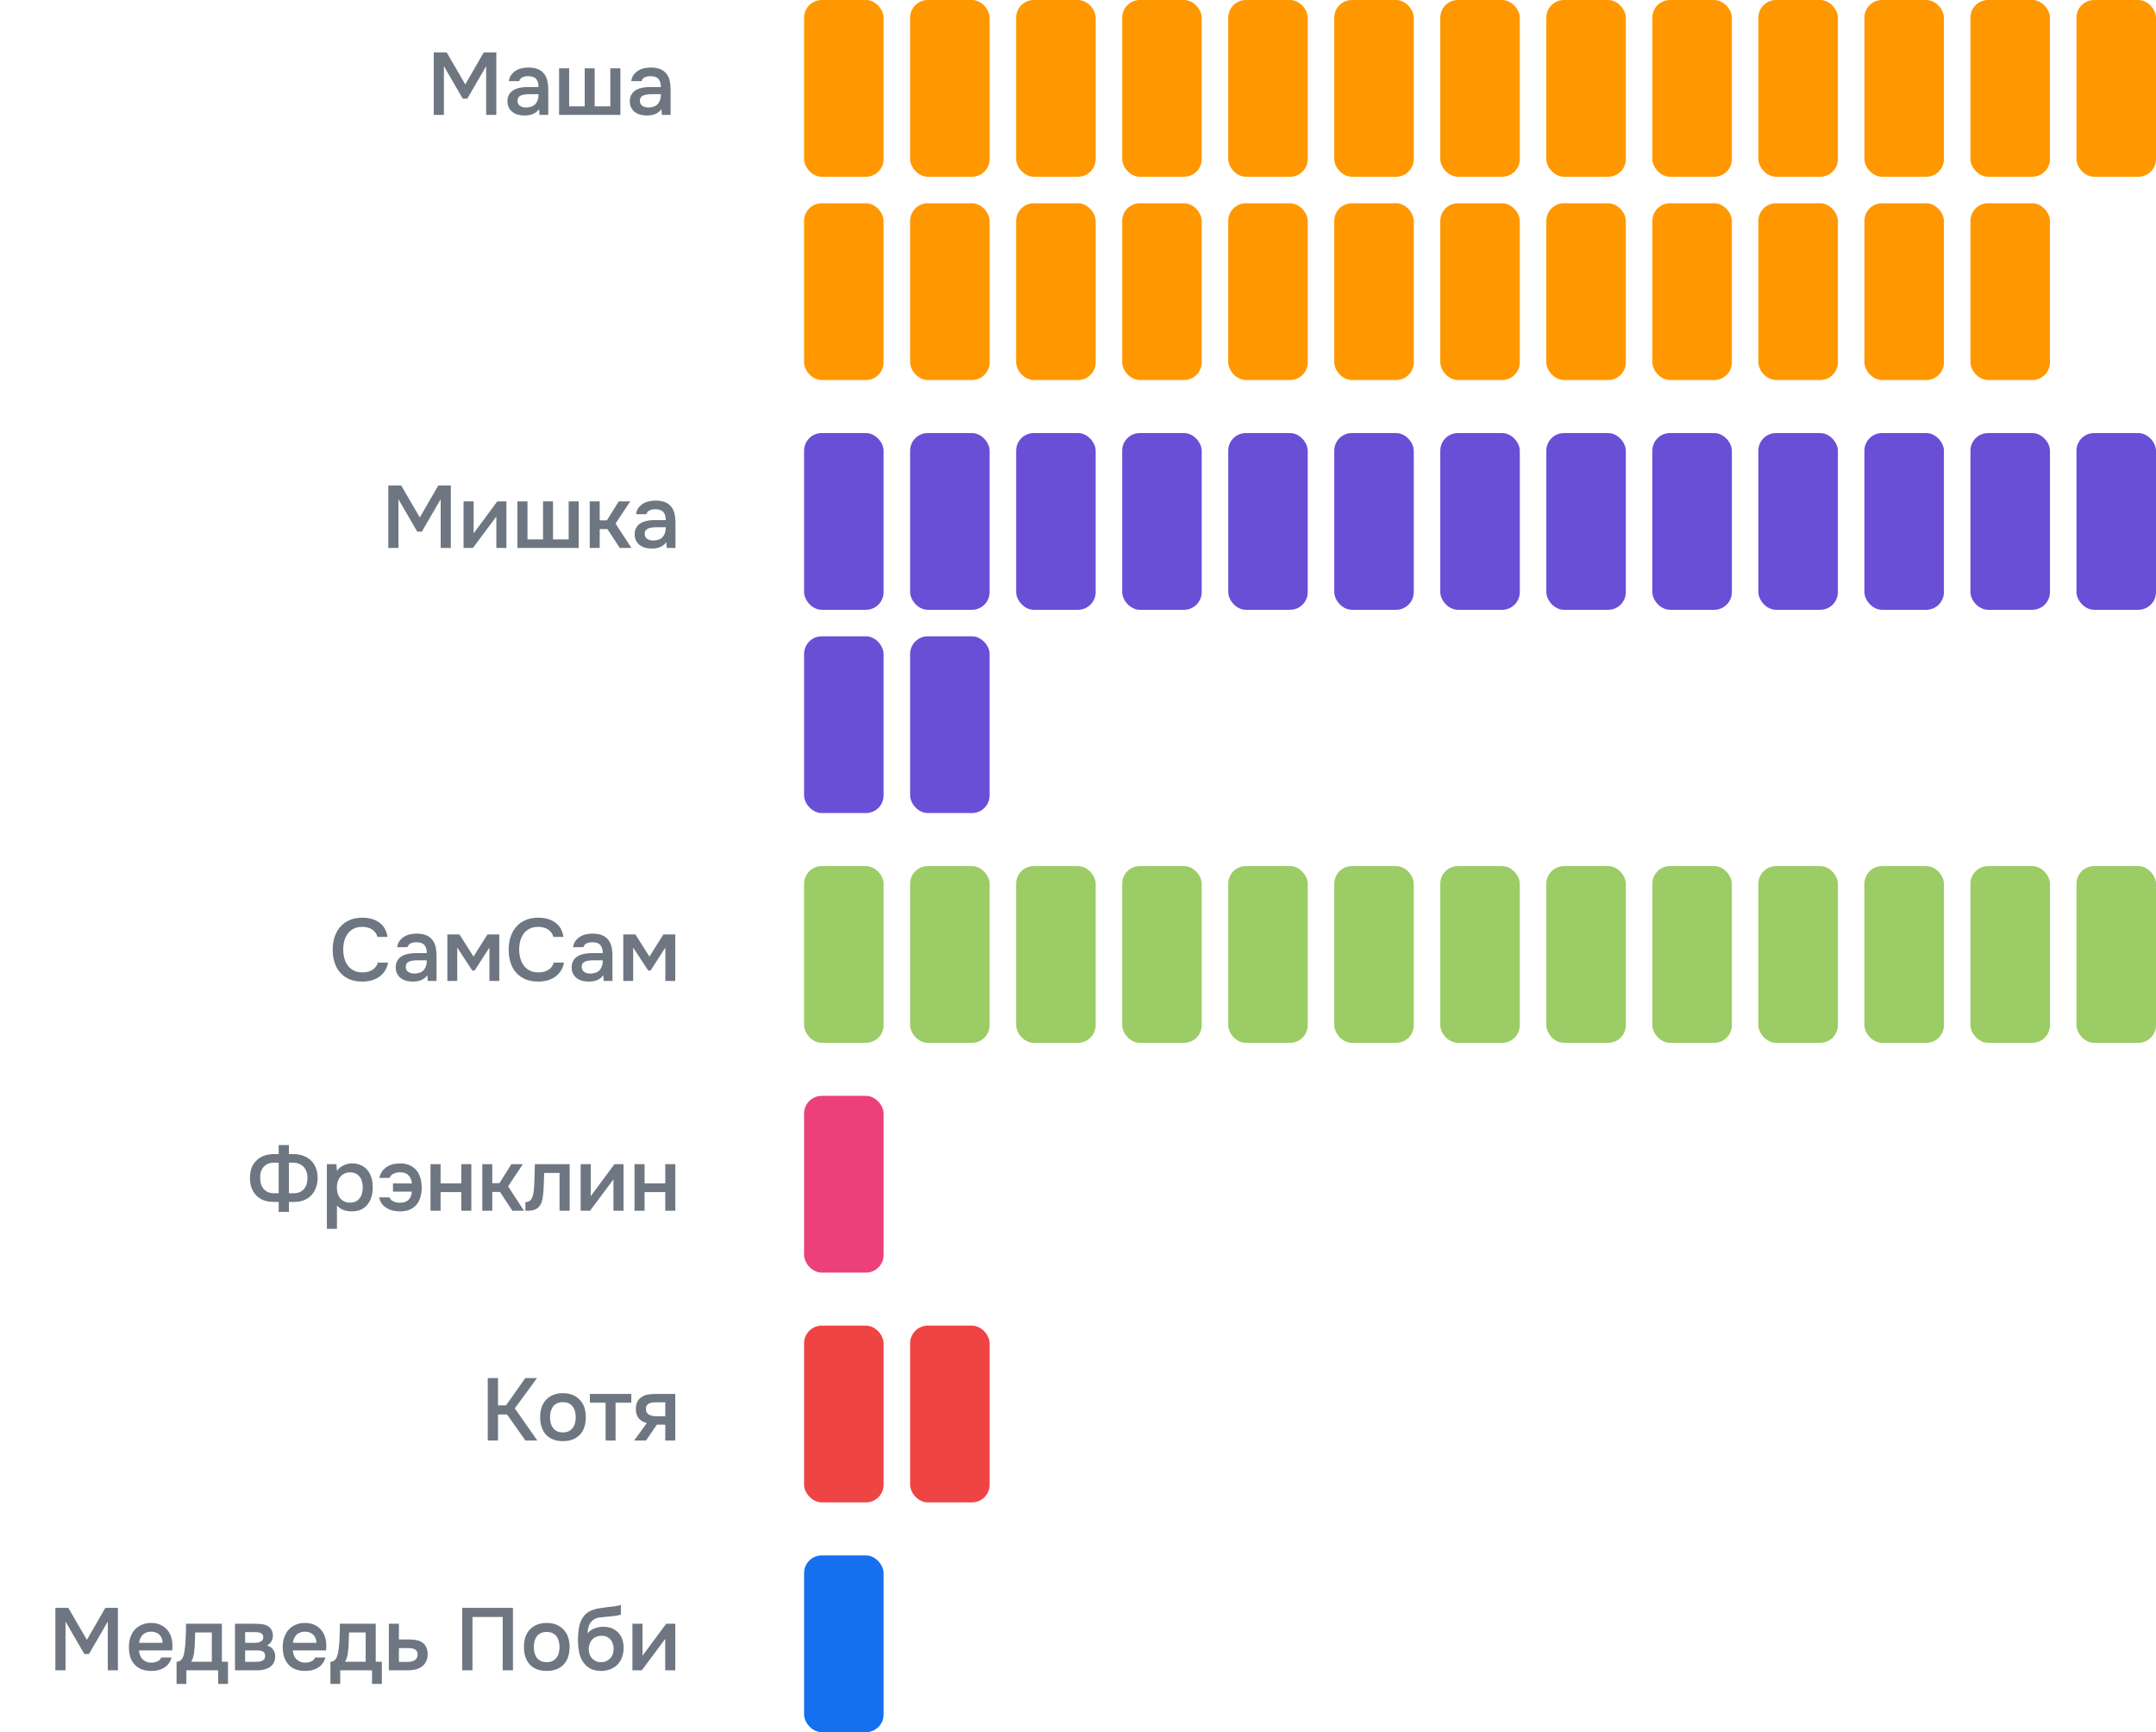 <?xml version="1.0" encoding="UTF-8"?> <svg xmlns="http://www.w3.org/2000/svg" width="244" height="196" viewBox="0 0 244 196" fill="none"><rect x="91" width="9" height="20" rx="2" fill="#FF9800"></rect><rect x="103" width="9" height="20" rx="2" fill="#FF9800"></rect><rect x="115" width="9" height="20" rx="2" fill="#FF9800"></rect><rect x="127" width="9" height="20" rx="2" fill="#FF9800"></rect><rect x="139" width="9" height="20" rx="2" fill="#FF9800"></rect><rect x="151" width="9" height="20" rx="2" fill="#FF9800"></rect><rect x="163" width="9" height="20" rx="2" fill="#FF9800"></rect><rect x="175" width="9" height="20" rx="2" fill="#FF9800"></rect><rect x="187" width="9" height="20" rx="2" fill="#FF9800"></rect><rect x="199" width="9" height="20" rx="2" fill="#FF9800"></rect><rect x="211" width="9" height="20" rx="2" fill="#FF9800"></rect><rect x="223" width="9" height="20" rx="2" fill="#FF9800"></rect><rect x="235" width="9" height="20" rx="2" fill="#FF9800"></rect><rect x="91" y="23" width="9" height="20" rx="2" fill="#FF9800"></rect><rect x="103" y="23" width="9" height="20" rx="2" fill="#FF9800"></rect><rect x="115" y="23" width="9" height="20" rx="2" fill="#FF9800"></rect><rect x="127" y="23" width="9" height="20" rx="2" fill="#FF9800"></rect><rect x="139" y="23" width="9" height="20" rx="2" fill="#FF9800"></rect><rect x="151" y="23" width="9" height="20" rx="2" fill="#FF9800"></rect><rect x="163" y="23" width="9" height="20" rx="2" fill="#FF9800"></rect><rect x="175" y="23" width="9" height="20" rx="2" fill="#FF9800"></rect><rect x="187" y="23" width="9" height="20" rx="2" fill="#FF9800"></rect><rect x="199" y="23" width="9" height="20" rx="2" fill="#FF9800"></rect><rect x="211" y="23" width="9" height="20" rx="2" fill="#FF9800"></rect><rect x="223" y="23" width="9" height="20" rx="2" fill="#FF9800"></rect><path d="M49.088 13V5.93H50.548L52.658 9.55L54.748 5.93H56.168V13H55.018V7.49L52.888 11.16H52.368L50.238 7.49V13H49.088ZM61.008 12.35C60.835 12.597 60.605 12.78 60.318 12.9C60.032 13.013 59.712 13.07 59.358 13.07C59.078 13.07 58.822 13.037 58.588 12.97C58.362 12.903 58.162 12.803 57.988 12.67C57.815 12.53 57.678 12.36 57.578 12.16C57.478 11.953 57.428 11.72 57.428 11.46C57.428 11.173 57.485 10.93 57.598 10.73C57.712 10.523 57.865 10.357 58.058 10.23C58.258 10.103 58.492 10.01 58.758 9.95C59.025 9.883 59.305 9.85 59.598 9.85H60.948C60.948 9.463 60.862 9.163 60.688 8.95C60.515 8.737 60.212 8.627 59.778 8.62C59.525 8.62 59.305 8.663 59.118 8.75C58.938 8.837 58.818 8.98 58.758 9.18H57.588C57.628 8.9 57.718 8.663 57.858 8.47C58.005 8.277 58.178 8.117 58.378 7.99C58.585 7.863 58.812 7.773 59.058 7.72C59.312 7.667 59.565 7.64 59.818 7.64C60.145 7.64 60.448 7.683 60.728 7.77C61.008 7.857 61.252 8.003 61.458 8.21C61.692 8.45 61.848 8.737 61.928 9.07C62.008 9.403 62.048 9.767 62.048 10.16V13H61.058L61.008 12.35ZM60.948 10.66H59.848C59.655 10.66 59.462 10.677 59.268 10.71C59.075 10.737 58.908 10.807 58.768 10.92C58.635 11.027 58.568 11.183 58.568 11.39C58.568 11.643 58.658 11.837 58.838 11.97C59.025 12.097 59.252 12.16 59.518 12.16C59.725 12.16 59.915 12.133 60.088 12.08C60.268 12.027 60.422 11.94 60.548 11.82C60.675 11.693 60.772 11.537 60.838 11.35C60.912 11.157 60.948 10.927 60.948 10.66ZM63.272 7.73H64.412V12.03H66.172V7.73H67.302V12.03H69.072V7.73H70.212V13H63.272V7.73ZM74.856 12.35C74.683 12.597 74.453 12.78 74.166 12.9C73.879 13.013 73.559 13.07 73.206 13.07C72.926 13.07 72.669 13.037 72.436 12.97C72.209 12.903 72.009 12.803 71.836 12.67C71.663 12.53 71.526 12.36 71.426 12.16C71.326 11.953 71.276 11.72 71.276 11.46C71.276 11.173 71.333 10.93 71.446 10.73C71.559 10.523 71.713 10.357 71.906 10.23C72.106 10.103 72.339 10.01 72.606 9.95C72.873 9.883 73.153 9.85 73.446 9.85H74.796C74.796 9.463 74.709 9.163 74.536 8.95C74.363 8.737 74.059 8.627 73.626 8.62C73.373 8.62 73.153 8.663 72.966 8.75C72.786 8.837 72.666 8.98 72.606 9.18H71.436C71.476 8.9 71.566 8.663 71.706 8.47C71.853 8.277 72.026 8.117 72.226 7.99C72.433 7.863 72.659 7.773 72.906 7.72C73.159 7.667 73.413 7.64 73.666 7.64C73.993 7.64 74.296 7.683 74.576 7.77C74.856 7.857 75.099 8.003 75.306 8.21C75.539 8.45 75.696 8.737 75.776 9.07C75.856 9.403 75.896 9.767 75.896 10.16V13H74.906L74.856 12.35ZM74.796 10.66H73.696C73.503 10.66 73.309 10.677 73.116 10.71C72.923 10.737 72.756 10.807 72.616 10.92C72.483 11.027 72.416 11.183 72.416 11.39C72.416 11.643 72.506 11.837 72.686 11.97C72.873 12.097 73.099 12.16 73.366 12.16C73.573 12.16 73.763 12.133 73.936 12.08C74.116 12.027 74.269 11.94 74.396 11.82C74.523 11.693 74.619 11.537 74.686 11.35C74.759 11.157 74.796 10.927 74.796 10.66Z" fill="#6E7781"></path><rect x="91" y="49" width="9" height="20" rx="2" fill="#694FD6"></rect><rect x="103" y="49" width="9" height="20" rx="2" fill="#694FD6"></rect><rect x="115" y="49" width="9" height="20" rx="2" fill="#694FD6"></rect><rect x="127" y="49" width="9" height="20" rx="2" fill="#694FD6"></rect><rect x="139" y="49" width="9" height="20" rx="2" fill="#694FD6"></rect><rect x="151" y="49" width="9" height="20" rx="2" fill="#694FD6"></rect><rect x="163" y="49" width="9" height="20" rx="2" fill="#694FD6"></rect><rect x="175" y="49" width="9" height="20" rx="2" fill="#694FD6"></rect><rect x="187" y="49" width="9" height="20" rx="2" fill="#694FD6"></rect><rect x="199" y="49" width="9" height="20" rx="2" fill="#694FD6"></rect><rect x="211" y="49" width="9" height="20" rx="2" fill="#694FD6"></rect><rect x="223" y="49" width="9" height="20" rx="2" fill="#694FD6"></rect><rect x="235" y="49" width="9" height="20" rx="2" fill="#694FD6"></rect><rect x="91" y="72" width="9" height="20" rx="2" fill="#694FD6"></rect><rect x="103" y="72" width="9" height="20" rx="2" fill="#694FD6"></rect><path d="M43.942 62V54.93H45.402L47.512 58.55L49.602 54.93H51.022V62H49.872V56.49L47.742 60.16H47.222L45.092 56.49V62H43.942ZM53.523 62H52.463V56.73H53.603V60.35L56.283 56.73H57.313V62H56.173V58.45C56.166 58.463 55.283 59.647 53.523 62ZM58.556 56.73H59.697V61.03H61.456V56.73H62.587V61.03H64.356V56.73H65.496V62H58.556V56.73ZM66.74 62V56.73H67.87V58.88H68.68L70.03 56.73H71.33L69.66 59.24L71.46 62H70.14L68.75 59.87H67.87V62H66.74ZM75.404 61.35C75.231 61.597 75.001 61.78 74.714 61.9C74.427 62.013 74.107 62.07 73.754 62.07C73.474 62.07 73.217 62.037 72.984 61.97C72.757 61.903 72.557 61.803 72.384 61.67C72.21 61.53 72.074 61.36 71.974 61.16C71.874 60.953 71.824 60.72 71.824 60.46C71.824 60.173 71.88 59.93 71.994 59.73C72.107 59.523 72.26 59.357 72.454 59.23C72.654 59.103 72.887 59.01 73.154 58.95C73.421 58.883 73.701 58.85 73.994 58.85H75.344C75.344 58.463 75.257 58.163 75.084 57.95C74.91 57.737 74.607 57.627 74.174 57.62C73.921 57.62 73.701 57.663 73.514 57.75C73.334 57.837 73.214 57.98 73.154 58.18H71.984C72.024 57.9 72.114 57.663 72.254 57.47C72.4 57.277 72.574 57.117 72.774 56.99C72.981 56.863 73.207 56.773 73.454 56.72C73.707 56.667 73.96 56.64 74.214 56.64C74.54 56.64 74.844 56.683 75.124 56.77C75.404 56.857 75.647 57.003 75.854 57.21C76.087 57.45 76.244 57.737 76.324 58.07C76.404 58.403 76.444 58.767 76.444 59.16V62H75.454L75.404 61.35ZM75.344 59.66H74.244C74.05 59.66 73.857 59.677 73.664 59.71C73.471 59.737 73.304 59.807 73.164 59.92C73.031 60.027 72.964 60.183 72.964 60.39C72.964 60.643 73.054 60.837 73.234 60.97C73.421 61.097 73.647 61.16 73.914 61.16C74.121 61.16 74.311 61.133 74.484 61.08C74.664 61.027 74.817 60.94 74.944 60.82C75.07 60.693 75.167 60.537 75.234 60.35C75.307 60.157 75.344 59.927 75.344 59.66Z" fill="#6E7781"></path><rect x="91" y="98" width="9" height="20" rx="2" fill="#9CCC65"></rect><rect x="103" y="98" width="9" height="20" rx="2" fill="#9CCC65"></rect><rect x="115" y="98" width="9" height="20" rx="2" fill="#9CCC65"></rect><rect x="127" y="98" width="9" height="20" rx="2" fill="#9CCC65"></rect><rect x="139" y="98" width="9" height="20" rx="2" fill="#9CCC65"></rect><rect x="151" y="98" width="9" height="20" rx="2" fill="#9CCC65"></rect><rect x="163" y="98" width="9" height="20" rx="2" fill="#9CCC65"></rect><rect x="175" y="98" width="9" height="20" rx="2" fill="#9CCC65"></rect><rect x="187" y="98" width="9" height="20" rx="2" fill="#9CCC65"></rect><rect x="199" y="98" width="9" height="20" rx="2" fill="#9CCC65"></rect><rect x="211" y="98" width="9" height="20" rx="2" fill="#9CCC65"></rect><rect x="223" y="98" width="9" height="20" rx="2" fill="#9CCC65"></rect><rect x="235" y="98" width="9" height="20" rx="2" fill="#9CCC65"></rect><path d="M40.984 104.88C40.61 104.88 40.287 104.95 40.014 105.09C39.747 105.23 39.527 105.417 39.354 105.65C39.18 105.883 39.05 106.157 38.964 106.47C38.884 106.777 38.844 107.1 38.844 107.44C38.844 107.787 38.887 108.117 38.974 108.43C39.06 108.743 39.19 109.02 39.364 109.26C39.544 109.493 39.77 109.68 40.044 109.82C40.317 109.96 40.64 110.03 41.014 110.03C41.474 110.03 41.857 109.93 42.164 109.73C42.477 109.53 42.674 109.26 42.754 108.92H43.914C43.86 109.26 43.747 109.563 43.574 109.83C43.407 110.097 43.197 110.323 42.944 110.51C42.69 110.69 42.397 110.83 42.064 110.93C41.73 111.023 41.374 111.07 40.994 111.07C40.44 111.07 39.954 110.98 39.534 110.8C39.12 110.62 38.774 110.37 38.494 110.05C38.214 109.73 38.004 109.35 37.864 108.91C37.724 108.47 37.654 107.987 37.654 107.46C37.654 106.947 37.724 106.47 37.864 106.03C38.01 105.583 38.224 105.2 38.504 104.88C38.784 104.553 39.13 104.3 39.544 104.12C39.964 103.933 40.45 103.84 41.004 103.84C41.784 103.84 42.427 104.023 42.934 104.39C43.44 104.757 43.747 105.297 43.854 106.01H42.714C42.627 105.663 42.434 105.39 42.134 105.19C41.834 104.983 41.45 104.88 40.984 104.88ZM48.363 110.35C48.189 110.597 47.959 110.78 47.673 110.9C47.386 111.013 47.066 111.07 46.713 111.07C46.433 111.07 46.176 111.037 45.943 110.97C45.716 110.903 45.516 110.803 45.343 110.67C45.169 110.53 45.033 110.36 44.933 110.16C44.833 109.953 44.783 109.72 44.783 109.46C44.783 109.173 44.839 108.93 44.953 108.73C45.066 108.523 45.219 108.357 45.413 108.23C45.613 108.103 45.846 108.01 46.113 107.95C46.379 107.883 46.659 107.85 46.953 107.85H48.303C48.303 107.463 48.216 107.163 48.043 106.95C47.869 106.737 47.566 106.627 47.133 106.62C46.879 106.62 46.659 106.663 46.473 106.75C46.293 106.837 46.173 106.98 46.113 107.18H44.943C44.983 106.9 45.073 106.663 45.213 106.47C45.359 106.277 45.533 106.117 45.733 105.99C45.939 105.863 46.166 105.773 46.413 105.72C46.666 105.667 46.919 105.64 47.173 105.64C47.499 105.64 47.803 105.683 48.083 105.77C48.363 105.857 48.606 106.003 48.813 106.21C49.046 106.45 49.203 106.737 49.283 107.07C49.363 107.403 49.403 107.767 49.403 108.16V111H48.413L48.363 110.35ZM48.303 108.66H47.203C47.009 108.66 46.816 108.677 46.623 108.71C46.429 108.737 46.263 108.807 46.123 108.92C45.989 109.027 45.923 109.183 45.923 109.39C45.923 109.643 46.013 109.837 46.193 109.97C46.379 110.097 46.606 110.16 46.873 110.16C47.079 110.16 47.269 110.133 47.443 110.08C47.623 110.027 47.776 109.94 47.903 109.82C48.029 109.693 48.126 109.537 48.193 109.35C48.266 109.157 48.303 108.927 48.303 108.66ZM50.627 105.73H51.997L53.587 108.24L55.167 105.73H56.507V111H55.387V107.22L53.717 109.82H53.447L51.747 107.22V111H50.627V105.73ZM60.896 104.88C60.522 104.88 60.199 104.95 59.926 105.09C59.659 105.23 59.439 105.417 59.266 105.65C59.092 105.883 58.962 106.157 58.876 106.47C58.796 106.777 58.756 107.1 58.756 107.44C58.756 107.787 58.799 108.117 58.886 108.43C58.972 108.743 59.102 109.02 59.276 109.26C59.456 109.493 59.682 109.68 59.956 109.82C60.229 109.96 60.552 110.03 60.926 110.03C61.386 110.03 61.769 109.93 62.076 109.73C62.389 109.53 62.586 109.26 62.666 108.92H63.826C63.772 109.26 63.659 109.563 63.486 109.83C63.319 110.097 63.109 110.323 62.856 110.51C62.602 110.69 62.309 110.83 61.976 110.93C61.642 111.023 61.286 111.07 60.906 111.07C60.352 111.07 59.866 110.98 59.446 110.8C59.032 110.62 58.686 110.37 58.406 110.05C58.126 109.73 57.916 109.35 57.776 108.91C57.636 108.47 57.566 107.987 57.566 107.46C57.566 106.947 57.636 106.47 57.776 106.03C57.922 105.583 58.136 105.2 58.416 104.88C58.696 104.553 59.042 104.3 59.456 104.12C59.876 103.933 60.362 103.84 60.916 103.84C61.696 103.84 62.339 104.023 62.846 104.39C63.352 104.757 63.659 105.297 63.766 106.01H62.626C62.539 105.663 62.346 105.39 62.046 105.19C61.746 104.983 61.362 104.88 60.896 104.88ZM68.275 110.35C68.102 110.597 67.871 110.78 67.585 110.9C67.298 111.013 66.978 111.07 66.625 111.07C66.345 111.07 66.088 111.037 65.855 110.97C65.628 110.903 65.428 110.803 65.255 110.67C65.082 110.53 64.945 110.36 64.845 110.16C64.745 109.953 64.695 109.72 64.695 109.46C64.695 109.173 64.751 108.93 64.865 108.73C64.978 108.523 65.132 108.357 65.325 108.23C65.525 108.103 65.758 108.01 66.025 107.95C66.291 107.883 66.572 107.85 66.865 107.85H68.215C68.215 107.463 68.128 107.163 67.955 106.95C67.781 106.737 67.478 106.627 67.045 106.62C66.791 106.62 66.572 106.663 66.385 106.75C66.205 106.837 66.085 106.98 66.025 107.18H64.855C64.895 106.9 64.985 106.663 65.125 106.47C65.272 106.277 65.445 106.117 65.645 105.99C65.852 105.863 66.078 105.773 66.325 105.72C66.578 105.667 66.832 105.64 67.085 105.64C67.412 105.64 67.715 105.683 67.995 105.77C68.275 105.857 68.518 106.003 68.725 106.21C68.958 106.45 69.115 106.737 69.195 107.07C69.275 107.403 69.315 107.767 69.315 108.16V111H68.325L68.275 110.35ZM68.215 108.66H67.115C66.921 108.66 66.728 108.677 66.535 108.71C66.341 108.737 66.175 108.807 66.035 108.92C65.901 109.027 65.835 109.183 65.835 109.39C65.835 109.643 65.925 109.837 66.105 109.97C66.291 110.097 66.518 110.16 66.785 110.16C66.992 110.16 67.181 110.133 67.355 110.08C67.535 110.027 67.688 109.94 67.815 109.82C67.942 109.693 68.038 109.537 68.105 109.35C68.178 109.157 68.215 108.927 68.215 108.66ZM70.539 105.73H71.909L73.499 108.24L75.079 105.73H76.419V111H75.299V107.22L73.629 109.82H73.359L71.659 107.22V111H70.539V105.73Z" fill="#6E7781"></path><rect x="91" y="124" width="9" height="20" rx="2" fill="#EC407A"></rect><path d="M31.538 137.13V136H30.958C30.538 136 30.162 135.937 29.828 135.81C29.502 135.677 29.222 135.493 28.988 135.26C28.762 135.02 28.588 134.733 28.468 134.4C28.348 134.067 28.288 133.693 28.288 133.28C28.288 132.853 28.352 132.473 28.478 132.14C28.612 131.807 28.798 131.527 29.038 131.3C29.278 131.067 29.565 130.89 29.898 130.77C30.232 130.65 30.602 130.59 31.008 130.59H31.538V129.57H32.698V130.59H33.198C33.605 130.59 33.975 130.65 34.308 130.77C34.642 130.89 34.928 131.063 35.168 131.29C35.415 131.517 35.605 131.797 35.738 132.13C35.872 132.457 35.942 132.83 35.948 133.25C35.948 133.67 35.885 134.05 35.758 134.39C35.638 134.723 35.465 135.01 35.238 135.25C35.012 135.49 34.732 135.677 34.398 135.81C34.072 135.937 33.698 136 33.278 136H32.698V137.13H31.538ZM31.038 131.56C30.518 131.56 30.122 131.717 29.848 132.03C29.575 132.337 29.438 132.737 29.438 133.23C29.438 133.49 29.468 133.73 29.528 133.95C29.595 134.17 29.695 134.36 29.828 134.52C29.962 134.68 30.128 134.803 30.328 134.89C30.528 134.977 30.765 135.02 31.038 135.02H31.538V131.56H31.038ZM32.698 135.02H33.218C33.492 135.02 33.728 134.977 33.928 134.89C34.128 134.797 34.292 134.673 34.418 134.52C34.552 134.367 34.648 134.183 34.708 133.97C34.768 133.757 34.798 133.523 34.798 133.27C34.798 133.023 34.762 132.797 34.688 132.59C34.615 132.377 34.508 132.193 34.368 132.04C34.228 131.887 34.058 131.77 33.858 131.69C33.658 131.603 33.432 131.56 33.178 131.56H32.698V135.02ZM38.134 139.05H36.994V131.73H38.074L38.134 132.48C38.327 132.207 38.577 132 38.884 131.86C39.197 131.713 39.524 131.64 39.864 131.64C40.224 131.64 40.547 131.707 40.834 131.84C41.121 131.967 41.364 132.147 41.564 132.38C41.771 132.613 41.924 132.897 42.024 133.23C42.131 133.557 42.184 133.93 42.184 134.35C42.184 134.743 42.134 135.107 42.034 135.44C41.934 135.773 41.784 136.063 41.584 136.31C41.391 136.55 41.147 136.737 40.854 136.87C40.567 137.003 40.217 137.07 39.804 137.07C39.484 137.07 39.177 137.02 38.884 136.92C38.597 136.813 38.347 136.64 38.134 136.4V139.05ZM39.624 136.08C39.871 136.08 40.084 136.037 40.264 135.95C40.444 135.857 40.591 135.733 40.704 135.58C40.824 135.427 40.911 135.247 40.964 135.04C41.024 134.833 41.054 134.61 41.054 134.37C41.054 134.13 41.024 133.907 40.964 133.7C40.911 133.487 40.824 133.303 40.704 133.15C40.591 132.997 40.441 132.877 40.254 132.79C40.074 132.703 39.857 132.66 39.604 132.66C39.377 132.66 39.167 132.707 38.974 132.8C38.787 132.893 38.631 133.017 38.504 133.17C38.377 133.323 38.281 133.507 38.214 133.72C38.154 133.927 38.124 134.14 38.124 134.36C38.124 134.6 38.154 134.827 38.214 135.04C38.274 135.247 38.364 135.427 38.484 135.58C38.611 135.727 38.767 135.847 38.954 135.94C39.141 136.033 39.364 136.08 39.624 136.08ZM46.615 133.91C46.589 133.543 46.465 133.243 46.245 133.01C46.032 132.77 45.709 132.65 45.275 132.65C45.149 132.65 45.022 132.663 44.895 132.69C44.775 132.71 44.662 132.747 44.555 132.8C44.449 132.847 44.355 132.91 44.275 132.99C44.195 133.07 44.139 133.167 44.105 133.28H42.925C42.992 132.993 43.099 132.747 43.245 132.54C43.399 132.333 43.579 132.163 43.785 132.03C43.999 131.89 44.232 131.79 44.485 131.73C44.739 131.67 45.002 131.64 45.275 131.64C45.689 131.64 46.049 131.71 46.355 131.85C46.662 131.983 46.915 132.17 47.115 132.41C47.315 132.643 47.465 132.927 47.565 133.26C47.672 133.593 47.725 133.963 47.725 134.37C47.725 134.77 47.675 135.137 47.575 135.47C47.475 135.803 47.325 136.09 47.125 136.33C46.925 136.563 46.669 136.747 46.355 136.88C46.049 137.007 45.679 137.07 45.245 137.07C44.999 137.07 44.749 137.043 44.495 136.99C44.249 136.937 44.015 136.847 43.795 136.72C43.582 136.593 43.395 136.43 43.235 136.23C43.075 136.03 42.965 135.783 42.905 135.49H44.075C44.115 135.59 44.175 135.68 44.255 135.76C44.342 135.833 44.439 135.897 44.545 135.95C44.652 135.997 44.765 136.033 44.885 136.06C45.012 136.08 45.139 136.09 45.265 136.09C45.705 136.09 46.035 135.973 46.255 135.74C46.475 135.507 46.592 135.207 46.605 134.84H44.475V133.91H46.615ZM48.722 137V131.73H49.862V133.9H52.203V131.73H53.343V137H52.203V134.89H49.862V137H48.722ZM54.582 137V131.73H55.712V133.88H56.522L57.872 131.73H59.172L57.502 134.24L59.302 137H57.982L56.592 134.87H55.712V137H54.582ZM60.433 134.49C60.467 134.037 60.487 133.587 60.493 133.14C60.507 132.687 60.52 132.217 60.533 131.73H64.473V137H63.323V132.72H61.593C61.58 133.047 61.567 133.373 61.553 133.7C61.547 134.02 61.533 134.34 61.513 134.66C61.507 134.78 61.493 134.923 61.473 135.09C61.46 135.25 61.44 135.413 61.413 135.58C61.387 135.74 61.347 135.893 61.293 136.04C61.24 136.18 61.173 136.31 61.093 136.43C60.953 136.63 60.767 136.777 60.533 136.87C60.307 136.957 60.043 137 59.743 137H59.463V136.02C59.663 136.02 59.823 135.973 59.943 135.88C60.07 135.78 60.163 135.657 60.223 135.51C60.29 135.357 60.337 135.193 60.363 135.02C60.397 134.84 60.42 134.663 60.433 134.49ZM66.775 137H65.715V131.73H66.855V135.35L69.535 131.73H70.565V137H69.425V133.45C69.418 133.463 68.535 134.647 66.775 137ZM71.808 137V131.73H72.948V133.9H75.288V131.73H76.428V137H75.288V134.89H72.948V137H71.808Z" fill="#6E7781"></path><rect x="91" y="150" width="9" height="20" rx="2" fill="#EF4444"></rect><rect x="103" y="150" width="9" height="20" rx="2" fill="#EF4444"></rect><path d="M56.362 163H55.202V155.93H56.362V159.02H57.272L59.452 155.93H60.782L58.262 159.36L60.812 163H59.462L57.382 160.05H56.362V163ZM63.7 157.64C64.12 157.64 64.49 157.707 64.81 157.84C65.13 157.973 65.4 158.16 65.62 158.4C65.847 158.633 66.017 158.917 66.13 159.25C66.243 159.583 66.3 159.953 66.3 160.36C66.3 160.773 66.243 161.147 66.13 161.48C66.023 161.807 65.86 162.09 65.64 162.33C65.42 162.57 65.147 162.753 64.82 162.88C64.5 163.007 64.127 163.07 63.7 163.07C63.28 163.07 62.91 163.007 62.59 162.88C62.27 162.747 62 162.563 61.78 162.33C61.567 162.09 61.403 161.803 61.29 161.47C61.183 161.137 61.13 160.767 61.13 160.36C61.13 159.953 61.183 159.583 61.29 159.25C61.403 158.917 61.57 158.633 61.79 158.4C62.01 158.16 62.28 157.973 62.6 157.84C62.92 157.707 63.287 157.64 63.7 157.64ZM63.7 162.08C63.96 162.08 64.18 162.037 64.36 161.95C64.547 161.857 64.697 161.733 64.81 161.58C64.93 161.427 65.017 161.247 65.07 161.04C65.13 160.833 65.16 160.61 65.16 160.37C65.16 160.13 65.13 159.907 65.07 159.7C65.017 159.487 64.93 159.303 64.81 159.15C64.697 158.997 64.547 158.877 64.36 158.79C64.18 158.703 63.96 158.66 63.7 158.66C63.447 158.66 63.227 158.703 63.04 158.79C62.86 158.877 62.71 158.997 62.59 159.15C62.477 159.303 62.39 159.487 62.33 159.7C62.277 159.907 62.25 160.13 62.25 160.37C62.25 160.61 62.277 160.833 62.33 161.04C62.39 161.247 62.477 161.427 62.59 161.58C62.71 161.733 62.86 161.857 63.04 161.95C63.227 162.037 63.447 162.08 63.7 162.08ZM71.446 157.73V158.72H69.666V163H68.536V158.72H66.756V157.73H71.446ZM76.421 163H75.291V161.2H74.341L73.111 163H71.771L73.201 161.02C72.795 160.92 72.485 160.737 72.271 160.47C72.065 160.203 71.961 159.863 71.961 159.45C71.961 159.123 72.015 158.85 72.121 158.63C72.235 158.41 72.388 158.233 72.581 158.1C72.781 157.96 73.008 157.863 73.261 157.81C73.515 157.757 73.788 157.73 74.081 157.73H76.421V163ZM75.291 158.68H74.161C74.035 158.68 73.908 158.69 73.781 158.71C73.655 158.723 73.538 158.76 73.431 158.82C73.331 158.873 73.251 158.95 73.191 159.05C73.131 159.15 73.101 159.27 73.101 159.41C73.101 159.43 73.101 159.447 73.101 159.46C73.101 159.633 73.151 159.78 73.251 159.9C73.351 160.02 73.481 160.107 73.641 160.16C73.801 160.207 73.948 160.237 74.081 160.25C74.215 160.257 74.348 160.26 74.481 160.26H75.291V158.68Z" fill="#6E7781"></path><rect x="91" y="176" width="9" height="20" rx="2" fill="#1570EF"></rect><path d="M6.266 189V181.93H7.726L9.836 185.55L11.926 181.93H13.346V189H12.196V183.49L10.066 187.16H9.546L7.416 183.49V189H6.266ZM15.727 186.75C15.74 186.943 15.78 187.123 15.847 187.29C15.914 187.457 16.004 187.603 16.117 187.73C16.23 187.85 16.37 187.947 16.537 188.02C16.71 188.093 16.91 188.13 17.137 188.13C17.377 188.13 17.597 188.087 17.797 188C18.004 187.913 18.154 187.763 18.247 187.55H19.417C19.35 187.817 19.24 188.047 19.087 188.24C18.94 188.433 18.764 188.593 18.557 188.72C18.357 188.84 18.134 188.93 17.887 188.99C17.647 189.043 17.39 189.07 17.117 189.07C16.697 189.07 16.327 189.007 16.007 188.88C15.694 188.753 15.43 188.57 15.217 188.33C15.004 188.09 14.844 187.807 14.737 187.48C14.637 187.147 14.587 186.773 14.587 186.36C14.587 185.96 14.644 185.597 14.757 185.27C14.87 184.937 15.034 184.65 15.247 184.41C15.467 184.17 15.73 183.983 16.037 183.85C16.344 183.71 16.694 183.64 17.087 183.64C17.5 183.64 17.857 183.71 18.157 183.85C18.457 183.983 18.707 184.167 18.907 184.4C19.114 184.633 19.267 184.907 19.367 185.22C19.467 185.533 19.517 185.873 19.517 186.24C19.517 186.413 19.507 186.583 19.487 186.75H15.727ZM18.407 185.89C18.387 185.477 18.257 185.163 18.017 184.95C17.784 184.737 17.477 184.63 17.097 184.63C16.884 184.63 16.697 184.663 16.537 184.73C16.377 184.797 16.24 184.887 16.127 185C16.02 185.113 15.934 185.247 15.867 185.4C15.8 185.553 15.757 185.717 15.737 185.89H18.407ZM21.002 185.61C21.021 185.29 21.035 184.98 21.041 184.68C21.048 184.373 21.052 184.057 21.052 183.73H25.111V188.03H25.802V190.54H24.692V189H21.091V190.54H19.982V188.03C20.175 188.03 20.335 187.97 20.462 187.85C20.595 187.723 20.685 187.583 20.732 187.43C20.778 187.323 20.818 187.18 20.852 187C20.885 186.813 20.912 186.63 20.931 186.45C20.951 186.27 20.968 186.103 20.982 185.95C20.995 185.797 21.002 185.683 21.002 185.61ZM23.971 184.72H22.091C22.078 184.96 22.068 185.22 22.061 185.5C22.055 185.78 22.045 186.05 22.032 186.31C22.018 186.437 22.005 186.573 21.991 186.72C21.985 186.867 21.968 187.017 21.942 187.17C21.915 187.317 21.878 187.463 21.831 187.61C21.785 187.757 21.721 187.897 21.642 188.03H23.971V184.72ZM26.594 183.73H28.844C29.077 183.73 29.314 183.743 29.554 183.77C29.794 183.79 30.01 183.847 30.204 183.94C30.404 184.033 30.564 184.17 30.684 184.35C30.81 184.523 30.877 184.76 30.884 185.06C30.884 185.293 30.83 185.51 30.724 185.71C30.617 185.91 30.447 186.073 30.214 186.2C30.534 186.287 30.767 186.44 30.914 186.66C31.067 186.873 31.144 187.13 31.144 187.43C31.144 187.71 31.087 187.953 30.974 188.16C30.86 188.36 30.71 188.523 30.524 188.65C30.337 188.77 30.12 188.86 29.874 188.92C29.627 188.973 29.367 189 29.094 189H26.594V183.73ZM27.744 184.68V185.89H28.434C28.587 185.89 28.744 185.89 28.904 185.89C29.07 185.883 29.217 185.86 29.344 185.82C29.477 185.78 29.584 185.717 29.664 185.63C29.75 185.543 29.794 185.42 29.794 185.26C29.794 185.12 29.76 185.013 29.694 184.94C29.634 184.86 29.557 184.8 29.464 184.76C29.37 184.72 29.264 184.697 29.144 184.69C29.03 184.683 28.924 184.68 28.824 184.68H27.744ZM28.904 188.04C29.037 188.04 29.167 188.033 29.294 188.02C29.427 188.007 29.544 187.977 29.644 187.93C29.75 187.877 29.837 187.81 29.904 187.73C29.97 187.643 30.004 187.53 30.004 187.39C30.004 187.137 29.924 186.967 29.764 186.88C29.61 186.793 29.42 186.75 29.194 186.75H27.744V188.04H28.904ZM33.139 186.75C33.152 186.943 33.192 187.123 33.259 187.29C33.326 187.457 33.416 187.603 33.529 187.73C33.642 187.85 33.782 187.947 33.949 188.02C34.122 188.093 34.322 188.13 34.549 188.13C34.789 188.13 35.009 188.087 35.209 188C35.416 187.913 35.566 187.763 35.659 187.55H36.829C36.762 187.817 36.652 188.047 36.499 188.24C36.352 188.433 36.176 188.593 35.969 188.72C35.769 188.84 35.546 188.93 35.299 188.99C35.059 189.043 34.802 189.07 34.529 189.07C34.109 189.07 33.739 189.007 33.419 188.88C33.106 188.753 32.842 188.57 32.629 188.33C32.416 188.09 32.256 187.807 32.149 187.48C32.049 187.147 31.999 186.773 31.999 186.36C31.999 185.96 32.056 185.597 32.169 185.27C32.282 184.937 32.446 184.65 32.659 184.41C32.879 184.17 33.142 183.983 33.449 183.85C33.756 183.71 34.106 183.64 34.499 183.64C34.912 183.64 35.269 183.71 35.569 183.85C35.869 183.983 36.119 184.167 36.319 184.4C36.526 184.633 36.679 184.907 36.779 185.22C36.879 185.533 36.929 185.873 36.929 186.24C36.929 186.413 36.919 186.583 36.899 186.75H33.139ZM35.819 185.89C35.799 185.477 35.669 185.163 35.429 184.95C35.196 184.737 34.889 184.63 34.509 184.63C34.296 184.63 34.109 184.663 33.949 184.73C33.789 184.797 33.652 184.887 33.539 185C33.432 185.113 33.346 185.247 33.279 185.4C33.212 185.553 33.169 185.717 33.149 185.89H35.819ZM38.414 185.61C38.434 185.29 38.447 184.98 38.454 184.68C38.46 184.373 38.464 184.057 38.464 183.73H42.524V188.03H43.214V190.54H42.104V189H38.504V190.54H37.394V188.03C37.587 188.03 37.747 187.97 37.874 187.85C38.007 187.723 38.097 187.583 38.144 187.43C38.19 187.323 38.23 187.18 38.264 187C38.297 186.813 38.324 186.63 38.344 186.45C38.364 186.27 38.38 186.103 38.394 185.95C38.407 185.797 38.414 185.683 38.414 185.61ZM41.384 184.72H39.504C39.49 184.96 39.48 185.22 39.474 185.5C39.467 185.78 39.457 186.05 39.444 186.31C39.43 186.437 39.417 186.573 39.404 186.72C39.397 186.867 39.38 187.017 39.354 187.17C39.327 187.317 39.29 187.463 39.244 187.61C39.197 187.757 39.134 187.897 39.054 188.03H41.384V184.72ZM44.006 183.73H45.146V185.51H46.326C46.632 185.51 46.909 185.537 47.156 185.59C47.409 185.637 47.626 185.727 47.806 185.86C47.992 185.993 48.136 186.167 48.236 186.38C48.342 186.593 48.396 186.857 48.396 187.17C48.396 187.523 48.329 187.82 48.196 188.06C48.069 188.293 47.899 188.48 47.686 188.62C47.479 188.76 47.242 188.86 46.976 188.92C46.709 188.973 46.439 189 46.166 189H44.006V183.73ZM46.036 188.05C46.189 188.05 46.339 188.04 46.486 188.02C46.639 187.993 46.769 187.953 46.876 187.9C46.989 187.84 47.079 187.757 47.146 187.65C47.219 187.543 47.259 187.403 47.266 187.23C47.266 187.043 47.226 186.9 47.146 186.8C47.066 186.7 46.966 186.627 46.846 186.58C46.726 186.533 46.592 186.507 46.446 186.5C46.306 186.493 46.176 186.49 46.056 186.49H45.146V188.04L46.036 188.05ZM58.051 189H56.891V182.97H53.471V189H52.311V181.93H58.051V189ZM61.864 183.64C62.284 183.64 62.654 183.707 62.974 183.84C63.294 183.973 63.564 184.16 63.784 184.4C64.011 184.633 64.181 184.917 64.294 185.25C64.407 185.583 64.464 185.953 64.464 186.36C64.464 186.773 64.407 187.147 64.294 187.48C64.187 187.807 64.024 188.09 63.804 188.33C63.584 188.57 63.311 188.753 62.984 188.88C62.664 189.007 62.291 189.07 61.864 189.07C61.444 189.07 61.074 189.007 60.754 188.88C60.434 188.747 60.164 188.563 59.944 188.33C59.731 188.09 59.567 187.803 59.454 187.47C59.347 187.137 59.294 186.767 59.294 186.36C59.294 185.953 59.347 185.583 59.454 185.25C59.567 184.917 59.734 184.633 59.954 184.4C60.174 184.16 60.444 183.973 60.764 183.84C61.084 183.707 61.451 183.64 61.864 183.64ZM61.864 188.08C62.124 188.08 62.344 188.037 62.524 187.95C62.711 187.857 62.861 187.733 62.974 187.58C63.094 187.427 63.181 187.247 63.234 187.04C63.294 186.833 63.324 186.61 63.324 186.37C63.324 186.13 63.294 185.907 63.234 185.7C63.181 185.487 63.094 185.303 62.974 185.15C62.861 184.997 62.711 184.877 62.524 184.79C62.344 184.703 62.124 184.66 61.864 184.66C61.611 184.66 61.391 184.703 61.204 184.79C61.024 184.877 60.874 184.997 60.754 185.15C60.641 185.303 60.554 185.487 60.494 185.7C60.441 185.907 60.414 186.13 60.414 186.37C60.414 186.61 60.441 186.833 60.494 187.04C60.554 187.247 60.641 187.427 60.754 187.58C60.874 187.733 61.024 187.857 61.204 187.95C61.391 188.037 61.611 188.08 61.864 188.08ZM66.498 184.82C66.711 184.553 66.978 184.363 67.297 184.25C67.618 184.13 67.941 184.07 68.267 184.07C68.627 184.07 68.948 184.127 69.228 184.24C69.514 184.353 69.757 184.513 69.957 184.72C70.157 184.927 70.311 185.177 70.418 185.47C70.524 185.757 70.578 186.08 70.578 186.44C70.578 186.827 70.517 187.183 70.397 187.51C70.284 187.837 70.114 188.117 69.888 188.35C69.668 188.577 69.397 188.753 69.078 188.88C68.764 189.007 68.407 189.07 68.007 189.07C67.481 189.063 67.047 188.957 66.707 188.75C66.374 188.543 66.111 188.277 65.918 187.95C65.724 187.623 65.591 187.257 65.517 186.85C65.444 186.437 65.407 186.02 65.407 185.6C65.407 185.18 65.438 184.75 65.498 184.31C65.564 183.87 65.694 183.48 65.888 183.14C66.047 182.873 66.231 182.663 66.438 182.51C66.651 182.35 66.884 182.23 67.138 182.15C67.391 182.063 67.661 182 67.948 181.96C68.234 181.92 68.531 181.88 68.838 181.84C69.071 181.813 69.308 181.787 69.547 181.76C69.794 181.733 70.034 181.68 70.267 181.6V182.69C70.147 182.743 69.981 182.787 69.767 182.82C69.554 182.847 69.328 182.873 69.088 182.9C68.847 182.92 68.611 182.943 68.377 182.97C68.144 182.99 67.938 183.013 67.757 183.04C67.544 183.073 67.354 183.147 67.188 183.26C67.028 183.367 66.897 183.5 66.797 183.66C66.698 183.813 66.624 183.993 66.578 184.2C66.531 184.4 66.504 184.607 66.498 184.82ZM68.037 188.08C68.264 188.08 68.464 188.037 68.638 187.95C68.817 187.863 68.968 187.753 69.088 187.62C69.207 187.48 69.297 187.32 69.358 187.14C69.418 186.953 69.448 186.76 69.448 186.56C69.448 186.353 69.414 186.16 69.347 185.98C69.287 185.793 69.198 185.637 69.078 185.51C68.964 185.377 68.824 185.273 68.657 185.2C68.491 185.127 68.301 185.09 68.088 185.09C67.868 185.09 67.668 185.127 67.487 185.2C67.314 185.267 67.164 185.367 67.037 185.5C66.918 185.627 66.821 185.78 66.748 185.96C66.674 186.14 66.634 186.333 66.627 186.54C66.627 186.74 66.654 186.933 66.707 187.12C66.761 187.3 66.844 187.46 66.957 187.6C67.078 187.74 67.224 187.857 67.397 187.95C67.578 188.037 67.791 188.08 68.037 188.08ZM72.634 189H71.574V183.73H72.714V187.35L75.394 183.73H76.424V189H75.284V185.45C75.277 185.463 74.394 186.647 72.634 189Z" fill="#6E7781"></path></svg> 